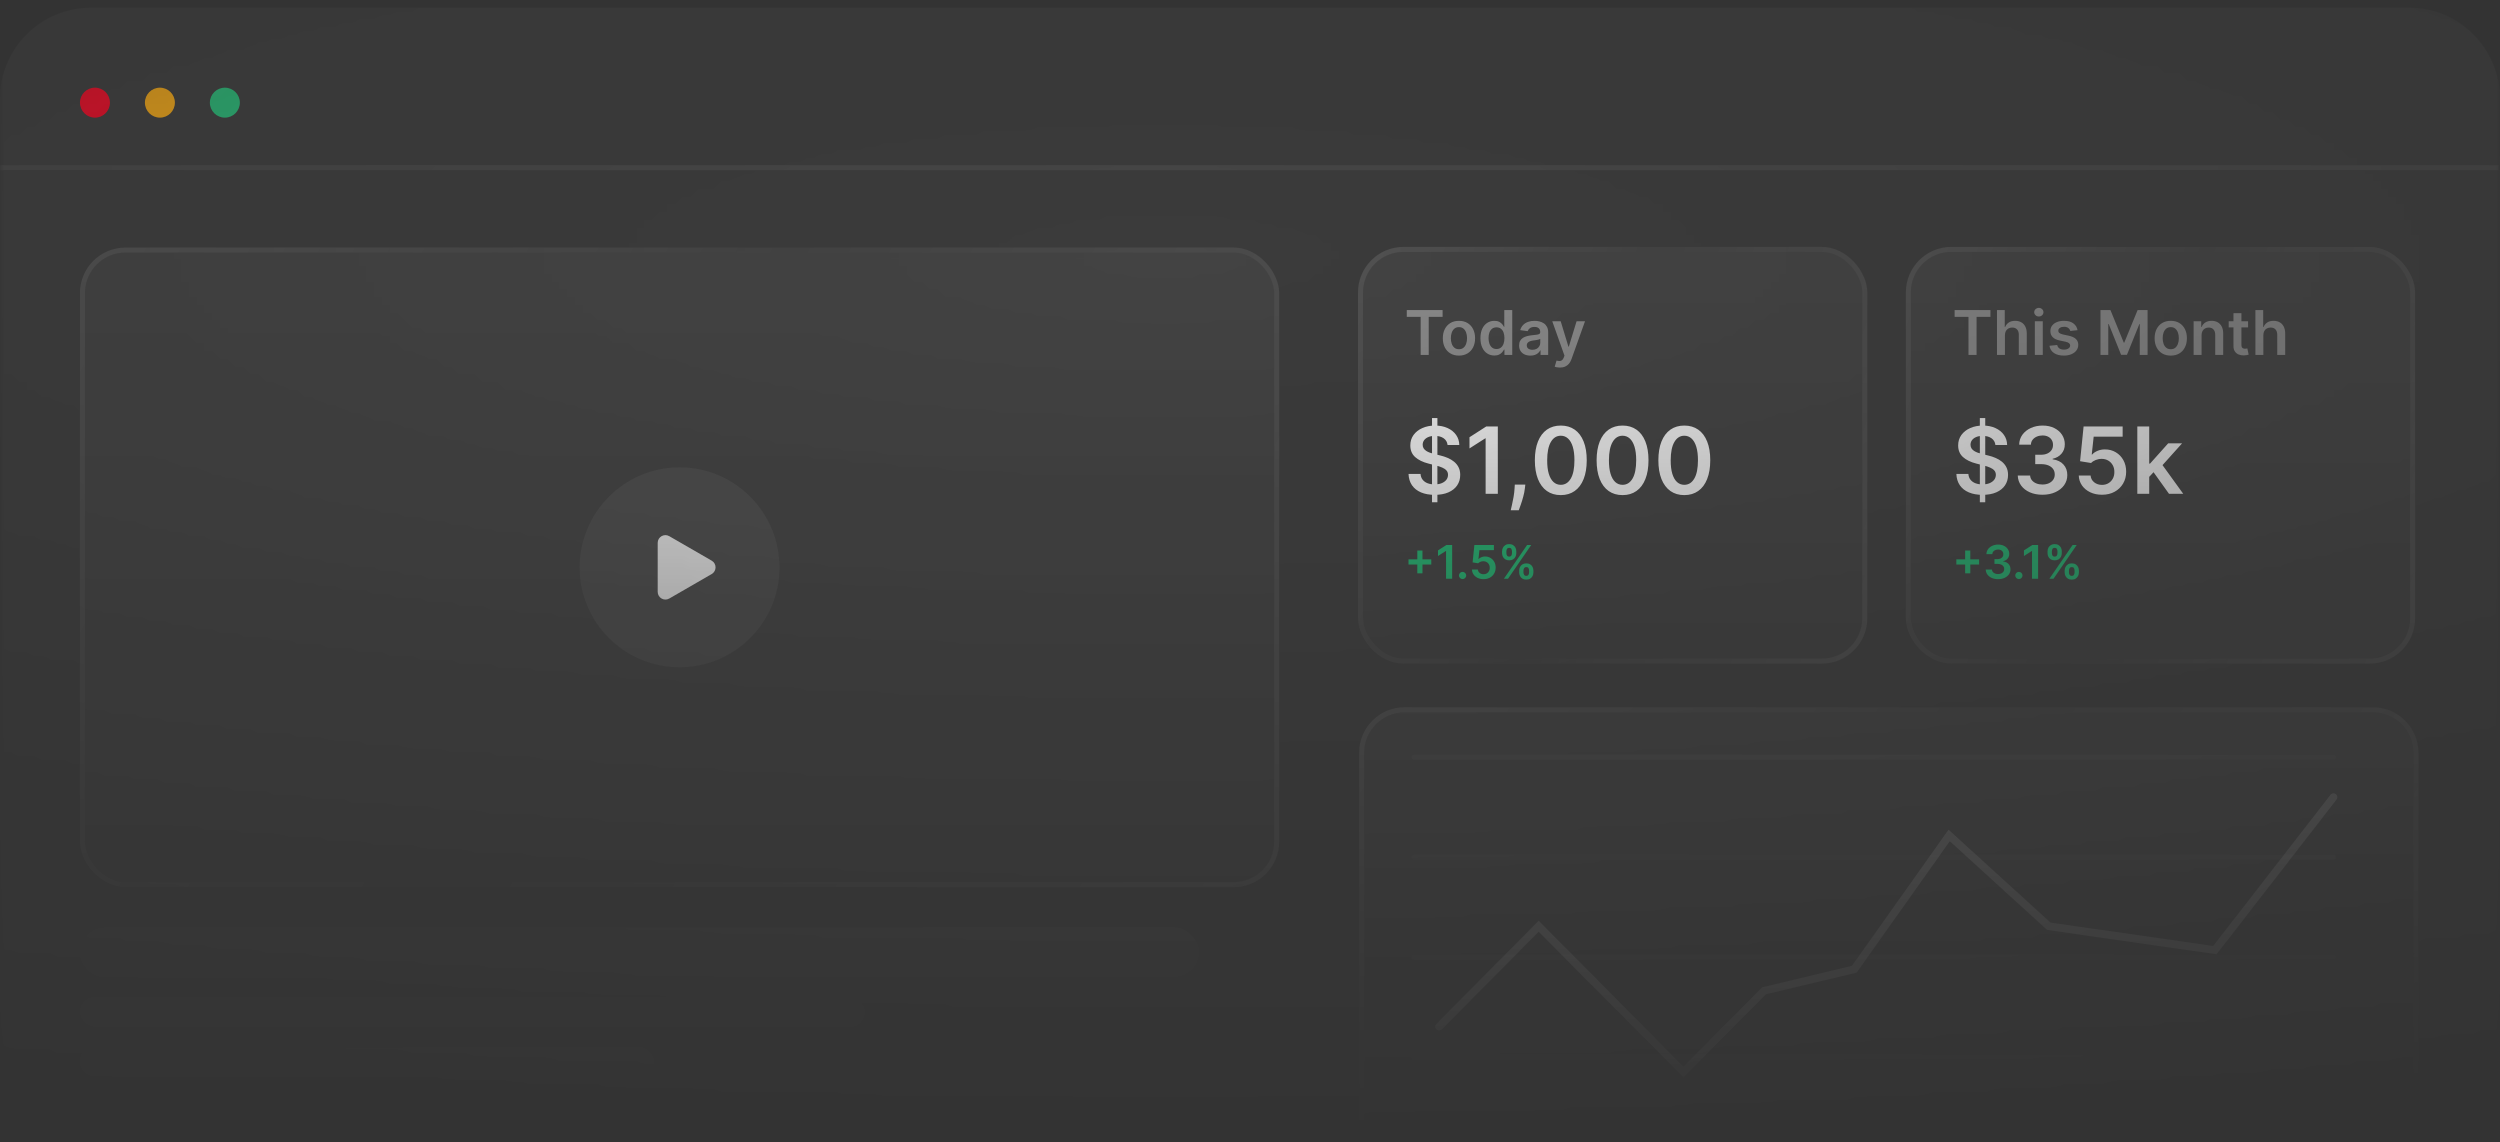 <svg width="324" height="148" viewBox="0 0 324 148" fill="none" xmlns="http://www.w3.org/2000/svg">
<rect x="0" y="0" width="324" height="148" fill="#333333" stroke="none"/>
<mask id="mask0_765_5213" style="mask-type:alpha" maskUnits="userSpaceOnUse" x="0" y="0" width="324" height="148">
<rect width="324" height="148" fill="url(#paint0_radial_765_5213)"/>
</mask>
<g mask="url(#mask0_765_5213)">
<g clip-path="url(#clip0_765_5213)">
<path d="M0 12.782C0 6.275 5.275 1 11.782 1H312.218C318.725 1 324 6.275 324 12.782V158.091H0V12.782Z" fill="white" fill-opacity="0.04"/>
<circle cx="12.306" cy="13.304" r="1.943" fill="#FF0321"/>
<circle cx="20.724" cy="13.304" r="1.943" fill="#FFAE12"/>
<circle cx="29.142" cy="13.304" r="1.943" fill="#26C179"/>
<path d="M0.001 21.723H323.793" stroke="white" stroke-opacity="0.06" stroke-width="0.648"/>
<rect x="10.36" y="32.084" width="155.42" height="82.891" rx="5.891" fill="url(#paint1_linear_765_5213)" fill-opacity="0.04"/>
<rect x="10.684" y="32.407" width="154.772" height="82.243" rx="5.567" stroke="url(#paint2_linear_765_5213)" stroke-opacity="0.08" stroke-width="0.648"/>
<circle cx="88.07" cy="73.528" r="12.952" fill="white" fill-opacity="0.06"/>
<path d="M92.237 72.662C92.903 73.047 92.903 74.01 92.237 74.394L86.737 77.57C86.071 77.954 85.237 77.473 85.237 76.704L85.237 70.353C85.237 69.584 86.071 69.102 86.737 69.487L92.237 72.662Z" fill="white"/>
<rect x="10.361" y="120.155" width="145.058" height="6.476" rx="3.238" fill="white" fill-opacity="0.04"/>
<rect x="10.361" y="129.221" width="101.67" height="3.885" rx="1.943" fill="white" fill-opacity="0.04"/>
<rect x="10.361" y="135.697" width="74.472" height="3.885" rx="1.943" fill="white" fill-opacity="0.04"/>
<path d="M176.142 97.552C176.142 94.299 178.779 91.661 182.033 91.661H307.538C310.792 91.661 313.429 94.299 313.429 97.552V149.944H176.142V97.552Z" fill="url(#paint3_linear_765_5213)" fill-opacity="0.04"/>
<path d="M182.033 91.985H307.538C310.613 91.985 313.105 94.478 313.105 97.552V149.62H176.465V97.552C176.465 94.478 178.958 91.985 182.033 91.985Z" stroke="url(#paint4_linear_765_5213)" stroke-opacity="0.08" stroke-width="0.648"/>
<rect x="176" y="32" width="66" height="54" rx="5.891" fill="url(#paint5_linear_765_5213)" fill-opacity="0.04"/>
<rect x="176.324" y="32.324" width="65.352" height="53.352" rx="5.567" stroke="url(#paint6_linear_765_5213)" stroke-opacity="0.08" stroke-width="0.648"/>
<path d="M182.318 41.065V40.182H186.96V41.065H185.162V46H184.116V41.065H182.318ZM189.08 46.085C188.654 46.085 188.285 45.992 187.972 45.804C187.66 45.617 187.417 45.354 187.245 45.017C187.075 44.68 186.989 44.286 186.989 43.835C186.989 43.385 187.075 42.99 187.245 42.651C187.417 42.312 187.66 42.048 187.972 41.861C188.285 41.673 188.654 41.58 189.08 41.58C189.506 41.58 189.876 41.673 190.188 41.861C190.501 42.048 190.742 42.312 190.913 42.651C191.085 42.99 191.171 43.385 191.171 43.835C191.171 44.286 191.085 44.68 190.913 45.017C190.742 45.354 190.501 45.617 190.188 45.804C189.876 45.992 189.506 46.085 189.08 46.085ZM189.086 45.261C189.317 45.261 189.51 45.198 189.665 45.071C189.821 44.942 189.936 44.77 190.012 44.554C190.09 44.338 190.129 44.097 190.129 43.832C190.129 43.565 190.09 43.324 190.012 43.108C189.936 42.89 189.821 42.717 189.665 42.588C189.51 42.459 189.317 42.395 189.086 42.395C188.849 42.395 188.652 42.459 188.495 42.588C188.34 42.717 188.223 42.89 188.146 43.108C188.07 43.324 188.032 43.565 188.032 43.832C188.032 44.097 188.07 44.338 188.146 44.554C188.223 44.77 188.34 44.942 188.495 45.071C188.652 45.198 188.849 45.261 189.086 45.261ZM193.663 46.077C193.321 46.077 193.014 45.989 192.743 45.812C192.472 45.636 192.258 45.381 192.101 45.045C191.944 44.71 191.865 44.303 191.865 43.824C191.865 43.339 191.945 42.93 192.104 42.597C192.265 42.261 192.482 42.008 192.754 41.838C193.027 41.666 193.331 41.58 193.666 41.58C193.922 41.58 194.132 41.623 194.297 41.71C194.462 41.795 194.592 41.899 194.689 42.02C194.786 42.139 194.86 42.252 194.913 42.358H194.956V40.182H195.987V46H194.976V45.312H194.913C194.86 45.419 194.784 45.531 194.683 45.651C194.583 45.768 194.45 45.868 194.286 45.952C194.121 46.035 193.913 46.077 193.663 46.077ZM193.95 45.233C194.168 45.233 194.354 45.174 194.507 45.057C194.661 44.938 194.777 44.772 194.857 44.56C194.936 44.347 194.976 44.1 194.976 43.818C194.976 43.536 194.936 43.291 194.857 43.082C194.779 42.874 194.663 42.712 194.51 42.597C194.358 42.481 194.172 42.423 193.95 42.423C193.721 42.423 193.53 42.483 193.376 42.602C193.223 42.722 193.107 42.886 193.03 43.097C192.952 43.307 192.913 43.547 192.913 43.818C192.913 44.091 192.952 44.334 193.03 44.548C193.109 44.76 193.226 44.928 193.379 45.051C193.535 45.172 193.725 45.233 193.95 45.233ZM198.339 46.088C198.062 46.088 197.813 46.039 197.592 45.94C197.372 45.84 197.198 45.692 197.069 45.497C196.942 45.302 196.879 45.062 196.879 44.776C196.879 44.529 196.924 44.326 197.015 44.165C197.106 44.004 197.23 43.875 197.387 43.778C197.544 43.682 197.721 43.609 197.918 43.56C198.117 43.508 198.323 43.472 198.535 43.449C198.79 43.422 198.998 43.399 199.157 43.378C199.316 43.355 199.432 43.321 199.504 43.276C199.577 43.228 199.614 43.155 199.614 43.057V43.04C199.614 42.826 199.551 42.66 199.424 42.543C199.297 42.425 199.114 42.367 198.876 42.367C198.624 42.367 198.424 42.421 198.276 42.531C198.13 42.641 198.032 42.771 197.981 42.92L197.021 42.784C197.096 42.519 197.221 42.297 197.396 42.119C197.57 41.939 197.783 41.805 198.035 41.716C198.287 41.625 198.565 41.58 198.87 41.58C199.08 41.58 199.29 41.604 199.498 41.653C199.706 41.703 199.897 41.784 200.069 41.898C200.241 42.01 200.379 42.162 200.484 42.355C200.59 42.548 200.643 42.79 200.643 43.08V46H199.654V45.401H199.62C199.558 45.522 199.469 45.635 199.356 45.742C199.244 45.846 199.103 45.93 198.933 45.994C198.764 46.057 198.566 46.088 198.339 46.088ZM198.606 45.332C198.812 45.332 198.991 45.292 199.143 45.21C199.294 45.127 199.411 45.017 199.492 44.881C199.576 44.744 199.617 44.596 199.617 44.435V43.92C199.585 43.947 199.53 43.972 199.452 43.994C199.377 44.017 199.291 44.037 199.197 44.054C199.102 44.071 199.008 44.086 198.915 44.099C198.823 44.113 198.742 44.124 198.674 44.133C198.521 44.154 198.383 44.188 198.262 44.236C198.141 44.283 198.045 44.349 197.975 44.435C197.905 44.518 197.87 44.626 197.87 44.758C197.87 44.948 197.939 45.091 198.077 45.188C198.216 45.284 198.392 45.332 198.606 45.332ZM202.16 47.636C202.02 47.636 201.89 47.625 201.771 47.602C201.653 47.581 201.559 47.557 201.489 47.528L201.728 46.727C201.878 46.771 202.011 46.792 202.129 46.79C202.246 46.788 202.349 46.751 202.438 46.679C202.529 46.609 202.606 46.492 202.668 46.327L202.756 46.091L201.174 41.636H202.265L203.271 44.932H203.316L204.325 41.636H205.418L203.671 46.528C203.59 46.76 203.482 46.957 203.347 47.122C203.213 47.289 203.048 47.416 202.853 47.503C202.66 47.592 202.429 47.636 202.16 47.636Z" fill="white" fill-opacity="0.4"/>
<path d="M185.588 65.091V54.182H186.287V65.091H185.588ZM187.604 57.672C187.564 57.3 187.396 57.01 187.101 56.803C186.808 56.595 186.428 56.492 185.959 56.492C185.629 56.492 185.347 56.541 185.111 56.641C184.875 56.74 184.695 56.875 184.57 57.045C184.445 57.216 184.381 57.41 184.378 57.629C184.378 57.811 184.419 57.969 184.501 58.102C184.587 58.236 184.702 58.349 184.847 58.443C184.991 58.534 185.152 58.611 185.328 58.673C185.504 58.736 185.682 58.788 185.861 58.831L186.679 59.035C187.009 59.112 187.325 59.216 187.629 59.347C187.936 59.477 188.21 59.642 188.452 59.841C188.696 60.04 188.889 60.28 189.031 60.561C189.173 60.842 189.244 61.172 189.244 61.55C189.244 62.061 189.114 62.511 188.852 62.901C188.591 63.287 188.213 63.59 187.719 63.808C187.227 64.024 186.632 64.132 185.933 64.132C185.254 64.132 184.665 64.027 184.165 63.817C183.668 63.606 183.278 63.3 182.997 62.896C182.719 62.493 182.568 62.001 182.545 61.422H184.101C184.124 61.726 184.217 61.979 184.382 62.18C184.547 62.382 184.761 62.533 185.026 62.632C185.293 62.731 185.591 62.781 185.92 62.781C186.264 62.781 186.565 62.73 186.824 62.628C187.085 62.523 187.29 62.378 187.438 62.193C187.585 62.006 187.661 61.787 187.663 61.537C187.661 61.31 187.594 61.122 187.463 60.974C187.332 60.824 187.149 60.699 186.913 60.599C186.68 60.497 186.408 60.406 186.095 60.327L185.102 60.071C184.384 59.886 183.815 59.606 183.398 59.231C182.983 58.854 182.776 58.352 182.776 57.727C182.776 57.213 182.915 56.763 183.193 56.376C183.474 55.99 183.857 55.69 184.339 55.477C184.822 55.261 185.369 55.153 185.98 55.153C186.599 55.153 187.142 55.261 187.608 55.477C188.077 55.69 188.445 55.987 188.712 56.368C188.979 56.746 189.116 57.18 189.125 57.672H187.604ZM194.118 55.273V64H192.537V56.811H192.486L190.445 58.115V56.666L192.614 55.273H194.118ZM197.682 62.807L197.626 63.276C197.587 63.633 197.516 63.997 197.413 64.367C197.314 64.739 197.209 65.081 197.098 65.394C196.987 65.706 196.898 65.952 196.83 66.131H195.79C195.83 65.957 195.884 65.722 195.952 65.423C196.023 65.125 196.091 64.79 196.156 64.418C196.222 64.046 196.266 63.668 196.288 63.284L196.318 62.807H197.682ZM202.279 64.166C201.577 64.166 200.975 63.989 200.472 63.633C199.972 63.276 199.587 62.76 199.317 62.087C199.05 61.41 198.917 60.597 198.917 59.645C198.919 58.693 199.054 57.883 199.321 57.216C199.591 56.545 199.976 56.034 200.476 55.682C200.979 55.33 201.58 55.153 202.279 55.153C202.978 55.153 203.578 55.33 204.081 55.682C204.584 56.034 204.969 56.545 205.236 57.216C205.506 57.886 205.641 58.696 205.641 59.645C205.641 60.599 205.506 61.415 205.236 62.091C204.969 62.764 204.584 63.278 204.081 63.633C203.581 63.989 202.98 64.166 202.279 64.166ZM202.279 62.832C202.824 62.832 203.255 62.564 203.57 62.027C203.888 61.487 204.047 60.693 204.047 59.645C204.047 58.952 203.975 58.369 203.83 57.898C203.685 57.426 203.48 57.071 203.216 56.832C202.952 56.591 202.64 56.47 202.279 56.47C201.736 56.47 201.307 56.74 200.992 57.28C200.676 57.817 200.517 58.605 200.515 59.645C200.512 60.341 200.581 60.926 200.723 61.401C200.868 61.875 201.073 62.233 201.337 62.474C201.601 62.713 201.915 62.832 202.279 62.832ZM210.283 64.166C209.581 64.166 208.979 63.989 208.476 63.633C207.976 63.276 207.591 62.76 207.321 62.087C207.054 61.41 206.92 60.597 206.92 59.645C206.923 58.693 207.058 57.883 207.325 57.216C207.595 56.545 207.98 56.034 208.48 55.682C208.983 55.33 209.584 55.153 210.283 55.153C210.982 55.153 211.582 55.33 212.085 55.682C212.588 56.034 212.973 56.545 213.24 57.216C213.51 57.886 213.645 58.696 213.645 59.645C213.645 60.599 213.51 61.415 213.24 62.091C212.973 62.764 212.588 63.278 212.085 63.633C211.585 63.989 210.984 64.166 210.283 64.166ZM210.283 62.832C210.828 62.832 211.259 62.564 211.574 62.027C211.892 61.487 212.051 60.693 212.051 59.645C212.051 58.952 211.979 58.369 211.834 57.898C211.689 57.426 211.484 57.071 211.22 56.832C210.956 56.591 210.643 56.47 210.283 56.47C209.74 56.47 209.311 56.74 208.996 57.28C208.68 57.817 208.521 58.605 208.518 59.645C208.516 60.341 208.585 60.926 208.727 61.401C208.872 61.875 209.077 62.233 209.341 62.474C209.605 62.713 209.919 62.832 210.283 62.832ZM218.287 64.166C217.585 64.166 216.983 63.989 216.48 63.633C215.98 63.276 215.595 62.76 215.325 62.087C215.058 61.41 214.924 60.597 214.924 59.645C214.927 58.693 215.062 57.883 215.329 57.216C215.599 56.545 215.984 56.034 216.484 55.682C216.987 55.33 217.588 55.153 218.287 55.153C218.985 55.153 219.586 55.33 220.089 55.682C220.592 56.034 220.977 56.545 221.244 57.216C221.514 57.886 221.649 58.696 221.649 59.645C221.649 60.599 221.514 61.415 221.244 62.091C220.977 62.764 220.592 63.278 220.089 63.633C219.589 63.989 218.988 64.166 218.287 64.166ZM218.287 62.832C218.832 62.832 219.262 62.564 219.578 62.027C219.896 61.487 220.055 60.693 220.055 59.645C220.055 58.952 219.983 58.369 219.838 57.898C219.693 57.426 219.488 57.071 219.224 56.832C218.96 56.591 218.647 56.47 218.287 56.47C217.744 56.47 217.315 56.74 217 57.28C216.684 57.817 216.525 58.605 216.522 59.645C216.52 60.341 216.589 60.926 216.731 61.401C216.876 61.875 217.081 62.233 217.345 62.474C217.609 62.713 217.923 62.832 218.287 62.832Z" fill="white"/>
<path d="M183.683 74.301V71.352H184.352V74.301H183.683ZM182.543 73.161V72.492H185.492V73.161H182.543ZM188.2 70.636V75H187.409V71.406H187.384L186.363 72.058V71.333L187.448 70.636H188.2ZM189.551 75.047C189.422 75.047 189.311 75.001 189.219 74.91C189.126 74.82 189.081 74.709 189.082 74.578C189.081 74.45 189.126 74.341 189.219 74.25C189.311 74.159 189.422 74.114 189.551 74.114C189.676 74.114 189.785 74.159 189.877 74.25C189.971 74.341 190.018 74.45 190.02 74.578C190.018 74.665 189.996 74.744 189.952 74.815C189.909 74.886 189.852 74.942 189.781 74.985C189.712 75.026 189.635 75.047 189.551 75.047ZM192.272 75.06C191.988 75.06 191.734 75.006 191.509 74.9C191.285 74.792 191.107 74.644 190.974 74.457C190.844 74.269 190.774 74.055 190.766 73.813H191.533C191.547 73.992 191.624 74.138 191.765 74.252C191.906 74.364 192.075 74.421 192.272 74.421C192.427 74.421 192.565 74.385 192.685 74.314C192.806 74.243 192.901 74.144 192.971 74.018C193.04 73.891 193.075 73.747 193.073 73.585C193.075 73.421 193.04 73.274 192.969 73.146C192.898 73.019 192.8 72.918 192.677 72.846C192.553 72.772 192.411 72.735 192.251 72.735C192.12 72.734 191.991 72.758 191.865 72.808C191.739 72.857 191.638 72.923 191.565 73.004L190.851 72.886L191.079 70.636H193.61V71.297H191.733L191.607 72.454H191.633C191.714 72.359 191.828 72.28 191.976 72.217C192.124 72.153 192.286 72.121 192.462 72.121C192.726 72.121 192.962 72.184 193.169 72.309C193.376 72.433 193.54 72.603 193.659 72.82C193.778 73.038 193.838 73.286 193.838 73.566C193.838 73.854 193.771 74.112 193.638 74.337C193.506 74.562 193.322 74.739 193.086 74.868C192.852 74.996 192.58 75.06 192.272 75.06ZM196.885 74.182V73.952C196.885 73.783 196.92 73.627 196.991 73.485C197.064 73.343 197.169 73.229 197.307 73.142C197.445 73.055 197.612 73.012 197.808 73.012C198.009 73.012 198.178 73.055 198.315 73.142C198.451 73.227 198.554 73.341 198.624 73.483C198.695 73.625 198.73 73.781 198.73 73.952V74.182C198.73 74.351 198.695 74.506 198.624 74.648C198.553 74.79 198.448 74.905 198.31 74.992C198.174 75.078 198.006 75.121 197.808 75.121C197.609 75.121 197.44 75.078 197.303 74.992C197.165 74.905 197.06 74.79 196.989 74.648C196.92 74.506 196.885 74.351 196.885 74.182ZM197.441 73.952V74.182C197.441 74.294 197.468 74.397 197.522 74.491C197.576 74.585 197.671 74.631 197.808 74.631C197.945 74.631 198.04 74.585 198.091 74.493C198.143 74.399 198.17 74.296 198.17 74.182V73.952C198.17 73.838 198.145 73.734 198.095 73.641C198.045 73.546 197.95 73.498 197.808 73.498C197.674 73.498 197.58 73.546 197.524 73.641C197.469 73.734 197.441 73.838 197.441 73.952ZM194.667 71.685V71.454C194.667 71.284 194.703 71.128 194.776 70.986C194.848 70.844 194.953 70.73 195.091 70.645C195.229 70.558 195.396 70.515 195.592 70.515C195.792 70.515 195.96 70.558 196.097 70.645C196.234 70.73 196.338 70.844 196.408 70.986C196.477 71.128 196.512 71.284 196.512 71.454V71.685C196.512 71.855 196.477 72.011 196.406 72.153C196.336 72.294 196.232 72.407 196.094 72.492C195.957 72.577 195.789 72.62 195.592 72.62C195.391 72.62 195.222 72.577 195.085 72.492C194.948 72.407 194.844 72.293 194.773 72.151C194.702 72.009 194.667 71.854 194.667 71.685ZM195.227 71.454V71.685C195.227 71.798 195.254 71.902 195.306 71.996C195.36 72.088 195.455 72.134 195.592 72.134C195.728 72.134 195.822 72.088 195.873 71.996C195.925 71.902 195.952 71.798 195.952 71.685V71.454C195.952 71.341 195.927 71.237 195.877 71.144C195.827 71.048 195.732 71.001 195.592 71.001C195.457 71.001 195.362 71.048 195.308 71.144C195.254 71.239 195.227 71.342 195.227 71.454ZM194.91 75L197.91 70.636H198.442L195.442 75H194.91Z" fill="#1FBF75"/>
<rect x="247" y="32" width="66" height="54" rx="5.891" fill="url(#paint7_linear_765_5213)" fill-opacity="0.04"/>
<rect x="247.324" y="32.324" width="65.352" height="53.352" rx="5.567" stroke="url(#paint8_linear_765_5213)" stroke-opacity="0.08" stroke-width="0.648"/>
<path d="M253.318 41.065V40.182H257.96V41.065H256.162V46H255.116V41.065H253.318ZM259.838 43.443V46H258.81V40.182H259.815V42.378H259.866C259.969 42.132 260.127 41.938 260.341 41.795C260.557 41.651 260.831 41.58 261.165 41.58C261.468 41.58 261.732 41.643 261.957 41.77C262.183 41.897 262.357 42.082 262.48 42.327C262.605 42.571 262.668 42.869 262.668 43.222V46H261.639V43.381C261.639 43.087 261.563 42.859 261.412 42.696C261.262 42.531 261.052 42.449 260.781 42.449C260.599 42.449 260.437 42.489 260.293 42.568C260.151 42.646 260.039 42.758 259.957 42.906C259.878 43.054 259.838 43.233 259.838 43.443ZM263.716 46V41.636H264.744V46H263.716ZM264.233 41.017C264.07 41.017 263.93 40.963 263.812 40.855C263.695 40.745 263.636 40.614 263.636 40.46C263.636 40.305 263.695 40.173 263.812 40.065C263.93 39.956 264.07 39.901 264.233 39.901C264.398 39.901 264.538 39.956 264.653 40.065C264.771 40.173 264.83 40.305 264.83 40.46C264.83 40.614 264.771 40.745 264.653 40.855C264.538 40.963 264.398 41.017 264.233 41.017ZM269.251 42.79L268.313 42.892C268.287 42.797 268.24 42.708 268.174 42.625C268.11 42.542 268.022 42.474 267.913 42.423C267.803 42.372 267.668 42.347 267.509 42.347C267.295 42.347 267.115 42.393 266.969 42.486C266.826 42.579 266.754 42.699 266.756 42.847C266.754 42.974 266.801 43.077 266.896 43.156C266.992 43.236 267.151 43.301 267.373 43.352L268.117 43.511C268.53 43.6 268.837 43.742 269.038 43.935C269.24 44.128 269.343 44.381 269.344 44.693C269.343 44.968 269.262 45.21 269.103 45.42C268.946 45.629 268.727 45.792 268.447 45.909C268.166 46.026 267.844 46.085 267.481 46.085C266.947 46.085 266.517 45.974 266.191 45.75C265.865 45.525 265.671 45.211 265.609 44.81L266.612 44.713C266.657 44.91 266.754 45.059 266.901 45.159C267.049 45.26 267.241 45.31 267.478 45.31C267.722 45.31 267.918 45.26 268.066 45.159C268.216 45.059 268.29 44.935 268.29 44.787C268.29 44.662 268.242 44.559 268.146 44.477C268.051 44.396 267.903 44.333 267.702 44.29L266.958 44.133C266.54 44.046 266.23 43.9 266.029 43.693C265.828 43.485 265.729 43.222 265.731 42.903C265.729 42.635 265.802 42.401 265.95 42.205C266.099 42.006 266.307 41.852 266.572 41.744C266.839 41.635 267.147 41.58 267.495 41.58C268.006 41.58 268.409 41.688 268.702 41.906C268.998 42.124 269.181 42.419 269.251 42.79ZM272.222 40.182H273.512L275.239 44.398H275.308L277.035 40.182H278.325V46H277.313V42.003H277.259L275.651 45.983H274.896L273.288 41.994H273.234V46H272.222V40.182ZM281.33 46.085C280.904 46.085 280.535 45.992 280.222 45.804C279.91 45.617 279.667 45.354 279.495 45.017C279.325 44.68 279.239 44.286 279.239 43.835C279.239 43.385 279.325 42.99 279.495 42.651C279.667 42.312 279.91 42.048 280.222 41.861C280.535 41.673 280.904 41.58 281.33 41.58C281.756 41.58 282.126 41.673 282.438 41.861C282.751 42.048 282.992 42.312 283.163 42.651C283.335 42.99 283.421 43.385 283.421 43.835C283.421 44.286 283.335 44.68 283.163 45.017C282.992 45.354 282.751 45.617 282.438 45.804C282.126 45.992 281.756 46.085 281.33 46.085ZM281.336 45.261C281.567 45.261 281.76 45.198 281.915 45.071C282.071 44.942 282.186 44.77 282.262 44.554C282.34 44.338 282.379 44.097 282.379 43.832C282.379 43.565 282.34 43.324 282.262 43.108C282.186 42.89 282.071 42.717 281.915 42.588C281.76 42.459 281.567 42.395 281.336 42.395C281.099 42.395 280.902 42.459 280.745 42.588C280.59 42.717 280.473 42.89 280.396 43.108C280.32 43.324 280.282 43.565 280.282 43.832C280.282 44.097 280.32 44.338 280.396 44.554C280.473 44.77 280.59 44.942 280.745 45.071C280.902 45.198 281.099 45.261 281.336 45.261ZM285.322 43.443V46H284.294V41.636H285.277V42.378H285.328C285.429 42.133 285.589 41.939 285.808 41.795C286.03 41.651 286.304 41.58 286.629 41.58C286.93 41.58 287.193 41.644 287.416 41.773C287.642 41.901 287.816 42.088 287.939 42.332C288.064 42.577 288.125 42.873 288.124 43.222V46H287.095V43.381C287.095 43.089 287.019 42.861 286.868 42.696C286.718 42.531 286.511 42.449 286.246 42.449C286.066 42.449 285.906 42.489 285.766 42.568C285.627 42.646 285.518 42.758 285.439 42.906C285.361 43.054 285.322 43.233 285.322 43.443ZM291.348 41.636V42.432H288.839V41.636H291.348ZM289.459 40.591H290.487V44.688C290.487 44.826 290.508 44.932 290.55 45.006C290.593 45.078 290.65 45.127 290.72 45.153C290.79 45.18 290.868 45.193 290.953 45.193C291.018 45.193 291.076 45.188 291.129 45.179C291.184 45.169 291.226 45.161 291.254 45.153L291.428 45.957C291.373 45.976 291.294 45.997 291.192 46.02C291.091 46.043 290.968 46.056 290.822 46.06C290.565 46.067 290.333 46.028 290.126 45.943C289.92 45.856 289.756 45.722 289.635 45.54C289.516 45.358 289.457 45.131 289.459 44.858V40.591ZM293.33 43.443V46H292.302V40.182H293.308V42.378H293.359C293.461 42.132 293.619 41.938 293.833 41.795C294.049 41.651 294.324 41.58 294.657 41.58C294.96 41.58 295.224 41.643 295.45 41.77C295.675 41.897 295.849 42.082 295.972 42.327C296.097 42.571 296.16 42.869 296.16 43.222V46H295.131V43.381C295.131 43.087 295.056 42.859 294.904 42.696C294.754 42.531 294.544 42.449 294.273 42.449C294.092 42.449 293.929 42.489 293.785 42.568C293.643 42.646 293.531 42.758 293.45 42.906C293.37 43.054 293.33 43.233 293.33 43.443Z" fill="white" fill-opacity="0.4"/>
<path d="M256.588 65.091V54.182H257.287V65.091H256.588ZM258.604 57.672C258.564 57.3 258.396 57.01 258.101 56.803C257.808 56.595 257.428 56.492 256.959 56.492C256.629 56.492 256.347 56.541 256.111 56.641C255.875 56.74 255.695 56.875 255.57 57.045C255.445 57.216 255.381 57.41 255.378 57.629C255.378 57.811 255.419 57.969 255.501 58.102C255.587 58.236 255.702 58.349 255.847 58.443C255.991 58.534 256.152 58.611 256.328 58.673C256.504 58.736 256.682 58.788 256.861 58.831L257.679 59.035C258.009 59.112 258.325 59.216 258.629 59.347C258.936 59.477 259.21 59.642 259.452 59.841C259.696 60.04 259.889 60.28 260.031 60.561C260.173 60.842 260.244 61.172 260.244 61.55C260.244 62.061 260.114 62.511 259.852 62.901C259.591 63.287 259.213 63.59 258.719 63.808C258.227 64.024 257.632 64.132 256.933 64.132C256.254 64.132 255.665 64.027 255.165 63.817C254.668 63.606 254.278 63.3 253.997 62.896C253.719 62.493 253.568 62.001 253.545 61.422H255.101C255.124 61.726 255.217 61.979 255.382 62.18C255.547 62.382 255.761 62.533 256.026 62.632C256.293 62.731 256.591 62.781 256.92 62.781C257.264 62.781 257.565 62.73 257.824 62.628C258.085 62.523 258.29 62.378 258.438 62.193C258.585 62.006 258.661 61.787 258.663 61.537C258.661 61.31 258.594 61.122 258.463 60.974C258.332 60.824 258.149 60.699 257.913 60.599C257.68 60.497 257.408 60.406 257.095 60.327L256.102 60.071C255.384 59.886 254.815 59.606 254.398 59.231C253.983 58.854 253.776 58.352 253.776 57.727C253.776 57.213 253.915 56.763 254.193 56.376C254.474 55.99 254.857 55.69 255.339 55.477C255.822 55.261 256.369 55.153 256.98 55.153C257.599 55.153 258.142 55.261 258.608 55.477C259.077 55.69 259.445 55.987 259.712 56.368C259.979 56.746 260.116 57.18 260.125 57.672H258.604ZM264.701 64.119C264.087 64.119 263.542 64.014 263.064 63.804C262.59 63.594 262.215 63.301 261.939 62.926C261.664 62.551 261.517 62.118 261.5 61.626H263.103C263.117 61.862 263.195 62.068 263.337 62.244C263.479 62.418 263.668 62.553 263.904 62.649C264.14 62.746 264.404 62.794 264.696 62.794C265.009 62.794 265.286 62.74 265.527 62.632C265.769 62.521 265.958 62.368 266.094 62.172C266.23 61.976 266.297 61.75 266.294 61.494C266.297 61.23 266.229 60.997 266.09 60.795C265.951 60.594 265.749 60.436 265.485 60.322C265.223 60.209 264.908 60.152 264.539 60.152H263.767V58.933H264.539C264.843 58.933 265.108 58.881 265.336 58.776C265.566 58.67 265.746 58.523 265.877 58.332C266.007 58.139 266.071 57.916 266.069 57.663C266.071 57.416 266.016 57.202 265.902 57.02C265.792 56.835 265.634 56.692 265.429 56.59C265.228 56.487 264.99 56.436 264.718 56.436C264.451 56.436 264.203 56.484 263.976 56.581C263.749 56.678 263.566 56.815 263.426 56.994C263.287 57.17 263.213 57.381 263.205 57.625H261.684C261.695 57.136 261.836 56.707 262.105 56.338C262.378 55.966 262.742 55.676 263.196 55.469C263.651 55.258 264.161 55.153 264.726 55.153C265.309 55.153 265.814 55.263 266.243 55.481C266.675 55.697 267.009 55.989 267.245 56.355C267.48 56.722 267.598 57.126 267.598 57.57C267.601 58.061 267.456 58.473 267.164 58.805C266.874 59.138 266.493 59.355 266.022 59.457V59.526C266.635 59.611 267.105 59.838 267.432 60.207C267.762 60.574 267.925 61.03 267.922 61.575C267.922 62.064 267.783 62.501 267.505 62.888C267.229 63.271 266.848 63.572 266.363 63.791C265.88 64.01 265.326 64.119 264.701 64.119ZM272.419 64.119C271.851 64.119 271.342 64.013 270.893 63.8C270.445 63.584 270.088 63.288 269.824 62.913C269.563 62.538 269.423 62.109 269.406 61.626H270.94C270.969 61.984 271.124 62.277 271.405 62.504C271.686 62.729 272.024 62.841 272.419 62.841C272.729 62.841 273.004 62.77 273.246 62.628C273.487 62.486 273.678 62.288 273.817 62.035C273.956 61.783 274.024 61.494 274.021 61.17C274.024 60.841 273.955 60.548 273.812 60.293C273.67 60.037 273.476 59.837 273.229 59.692C272.982 59.544 272.697 59.47 272.376 59.47C272.115 59.467 271.858 59.516 271.605 59.615C271.352 59.715 271.152 59.845 271.004 60.007L269.577 59.773L270.033 55.273H275.095V56.594H271.341L271.089 58.908H271.141C271.303 58.717 271.531 58.56 271.827 58.435C272.122 58.307 272.446 58.243 272.798 58.243C273.327 58.243 273.798 58.368 274.213 58.618C274.628 58.865 274.955 59.206 275.193 59.641C275.432 60.075 275.551 60.572 275.551 61.132C275.551 61.709 275.418 62.223 275.151 62.675C274.886 63.124 274.518 63.477 274.047 63.736C273.578 63.992 273.036 64.119 272.419 64.119ZM278.402 61.946L278.398 60.084H278.645L280.997 57.455H282.8L279.906 60.676H279.587L278.402 61.946ZM276.996 64V55.273H278.538V64H276.996ZM281.104 64L278.973 61.021L280.013 59.935L282.949 64H281.104Z" fill="white"/>
<path d="M254.683 74.301V71.352H255.352V74.301H254.683ZM253.543 73.161V72.492H256.492V73.161H253.543ZM258.95 75.06C258.643 75.06 258.37 75.007 258.132 74.902C257.895 74.797 257.707 74.651 257.569 74.463C257.431 74.276 257.358 74.059 257.35 73.813H258.151C258.158 73.931 258.197 74.034 258.268 74.122C258.339 74.209 258.434 74.276 258.551 74.325C258.669 74.373 258.801 74.397 258.948 74.397C259.104 74.397 259.243 74.37 259.363 74.316C259.484 74.261 259.578 74.184 259.647 74.086C259.715 73.988 259.748 73.875 259.747 73.747C259.748 73.615 259.714 73.499 259.645 73.398C259.575 73.297 259.474 73.218 259.342 73.161C259.211 73.104 259.054 73.076 258.869 73.076H258.483V72.467H258.869C259.021 72.467 259.154 72.44 259.267 72.388C259.382 72.335 259.473 72.261 259.538 72.166C259.603 72.07 259.635 71.958 259.634 71.832C259.635 71.708 259.608 71.601 259.551 71.51C259.495 71.418 259.417 71.346 259.314 71.295C259.213 71.244 259.095 71.218 258.958 71.218C258.825 71.218 258.701 71.242 258.588 71.29C258.474 71.339 258.382 71.408 258.313 71.497C258.243 71.585 258.206 71.69 258.202 71.812H257.441C257.447 71.568 257.517 71.354 257.652 71.169C257.789 70.983 257.971 70.838 258.198 70.734C258.425 70.629 258.68 70.577 258.963 70.577C259.254 70.577 259.507 70.631 259.721 70.741C259.937 70.849 260.104 70.994 260.222 71.178C260.34 71.361 260.399 71.563 260.399 71.785C260.4 72.031 260.328 72.237 260.181 72.403C260.037 72.569 259.846 72.678 259.61 72.729V72.763C259.917 72.805 260.152 72.919 260.316 73.104C260.48 73.287 260.562 73.515 260.561 73.788C260.561 74.032 260.491 74.251 260.352 74.444C260.214 74.636 260.024 74.786 259.781 74.896C259.539 75.005 259.262 75.06 258.95 75.06ZM261.647 75.047C261.518 75.047 261.407 75.001 261.314 74.91C261.222 74.82 261.177 74.709 261.178 74.578C261.177 74.45 261.222 74.341 261.314 74.25C261.407 74.159 261.518 74.114 261.647 74.114C261.772 74.114 261.881 74.159 261.973 74.25C262.067 74.341 262.114 74.45 262.116 74.578C262.114 74.665 262.091 74.744 262.047 74.815C262.005 74.886 261.948 74.942 261.877 74.985C261.807 75.026 261.731 75.047 261.647 75.047ZM264.139 70.636V75H263.349V71.406H263.323L262.303 72.058V71.333L263.387 70.636H264.139ZM267.58 74.182V73.952C267.58 73.783 267.616 73.627 267.687 73.485C267.759 73.343 267.864 73.229 268.002 73.142C268.14 73.055 268.307 73.012 268.503 73.012C268.705 73.012 268.874 73.055 269.01 73.142C269.146 73.227 269.249 73.341 269.319 73.483C269.39 73.625 269.425 73.781 269.425 73.952V74.182C269.425 74.351 269.39 74.506 269.319 74.648C269.248 74.79 269.143 74.905 269.006 74.992C268.869 75.078 268.702 75.121 268.503 75.121C268.304 75.121 268.136 75.078 267.998 74.992C267.86 74.905 267.756 74.79 267.685 74.648C267.615 74.506 267.58 74.351 267.58 74.182ZM268.136 73.952V74.182C268.136 74.294 268.163 74.397 268.217 74.491C268.271 74.585 268.366 74.631 268.503 74.631C268.641 74.631 268.735 74.585 268.786 74.493C268.839 74.399 268.865 74.296 268.865 74.182V73.952C268.865 73.838 268.84 73.734 268.79 73.641C268.741 73.546 268.645 73.498 268.503 73.498C268.369 73.498 268.275 73.546 268.219 73.641C268.164 73.734 268.136 73.838 268.136 73.952ZM265.362 71.685V71.454C265.362 71.284 265.398 71.128 265.471 70.986C265.543 70.844 265.648 70.73 265.786 70.645C265.924 70.558 266.091 70.515 266.287 70.515C266.487 70.515 266.656 70.558 266.792 70.645C266.93 70.73 267.033 70.844 267.103 70.986C267.173 71.128 267.207 71.284 267.207 71.454V71.685C267.207 71.855 267.172 72.011 267.101 72.153C267.031 72.294 266.928 72.407 266.79 72.492C266.652 72.577 266.484 72.62 266.287 72.62C266.087 72.62 265.918 72.577 265.78 72.492C265.643 72.407 265.54 72.293 265.469 72.151C265.398 72.009 265.362 71.854 265.362 71.685ZM265.923 71.454V71.685C265.923 71.798 265.949 71.902 266.001 71.996C266.055 72.088 266.151 72.134 266.287 72.134C266.423 72.134 266.517 72.088 266.568 71.996C266.621 71.902 266.647 71.798 266.647 71.685V71.454C266.647 71.341 266.622 71.237 266.572 71.144C266.523 71.048 266.428 71.001 266.287 71.001C266.152 71.001 266.058 71.048 266.004 71.144C265.95 71.239 265.923 71.342 265.923 71.454ZM265.605 75L268.605 70.636H269.138L266.138 75H265.605Z" fill="#1FBF75"/>
<path d="M186.504 133.049L199.418 120.041L218.174 138.934L228.628 128.403L240.312 125.616L252.611 108.272L265.524 120.041L287.047 123.138L302.421 103.317" stroke="white" stroke-opacity="0.24" stroke-linecap="round"/>
<path d="M183.266 98.136H302.421" stroke="white" stroke-opacity="0.04" stroke-width="0.648" stroke-linecap="round"/>
<path d="M183.266 111.088H302.421" stroke="white" stroke-opacity="0.04" stroke-width="0.648" stroke-linecap="round"/>
<path d="M183.266 124.039H302.421" stroke="white" stroke-opacity="0.04" stroke-width="0.648" stroke-linecap="round"/>
<path d="M183.266 136.991H302.421" stroke="white" stroke-opacity="0.04" stroke-width="0.648" stroke-linecap="round"/>
</g>
</g>
<defs>
<radialGradient id="paint0_radial_765_5213" cx="0" cy="0" r="1" gradientUnits="userSpaceOnUse" gradientTransform="translate(150.926 33.325) rotate(90) scale(114.675 465.316)">
<stop/>
<stop offset="1" stop-opacity="0"/>
</radialGradient>
<linearGradient id="paint1_linear_765_5213" x1="88.07" y1="32.084" x2="88.07" y2="114.974" gradientUnits="userSpaceOnUse">
<stop stop-color="white"/>
<stop offset="1" stop-color="white" stop-opacity="0.49"/>
</linearGradient>
<linearGradient id="paint2_linear_765_5213" x1="10.36" y1="32.084" x2="165.78" y2="114.974" gradientUnits="userSpaceOnUse">
<stop stop-color="white"/>
<stop offset="0.461" stop-color="white" stop-opacity="0"/>
<stop offset="1" stop-color="white"/>
</linearGradient>
<linearGradient id="paint3_linear_765_5213" x1="244.785" y1="91.661" x2="244.785" y2="149.944" gradientUnits="userSpaceOnUse">
<stop stop-color="white"/>
<stop offset="1" stop-color="white" stop-opacity="0.49"/>
</linearGradient>
<linearGradient id="paint4_linear_765_5213" x1="176.142" y1="91.661" x2="297.844" y2="173.205" gradientUnits="userSpaceOnUse">
<stop stop-color="white"/>
<stop offset="0.461" stop-color="white" stop-opacity="0"/>
<stop offset="1" stop-color="white"/>
</linearGradient>
<linearGradient id="paint5_linear_765_5213" x1="209" y1="32" x2="209" y2="86" gradientUnits="userSpaceOnUse">
<stop stop-color="white"/>
<stop offset="1" stop-color="white" stop-opacity="0.49"/>
</linearGradient>
<linearGradient id="paint6_linear_765_5213" x1="176" y1="32" x2="251.632" y2="58.294" gradientUnits="userSpaceOnUse">
<stop stop-color="white"/>
<stop offset="0.461" stop-color="white" stop-opacity="0"/>
<stop offset="1" stop-color="white"/>
</linearGradient>
<linearGradient id="paint7_linear_765_5213" x1="280" y1="32" x2="280" y2="86" gradientUnits="userSpaceOnUse">
<stop stop-color="white"/>
<stop offset="1" stop-color="white" stop-opacity="0.49"/>
</linearGradient>
<linearGradient id="paint8_linear_765_5213" x1="247" y1="32" x2="322.632" y2="58.294" gradientUnits="userSpaceOnUse">
<stop stop-color="white"/>
<stop offset="0.461" stop-color="white" stop-opacity="0"/>
<stop offset="1" stop-color="white"/>
</linearGradient>
<clipPath id="clip0_765_5213">
<rect width="324" height="148" fill="white" transform="translate(0 1)"/>
</clipPath>
</defs>
</svg>
